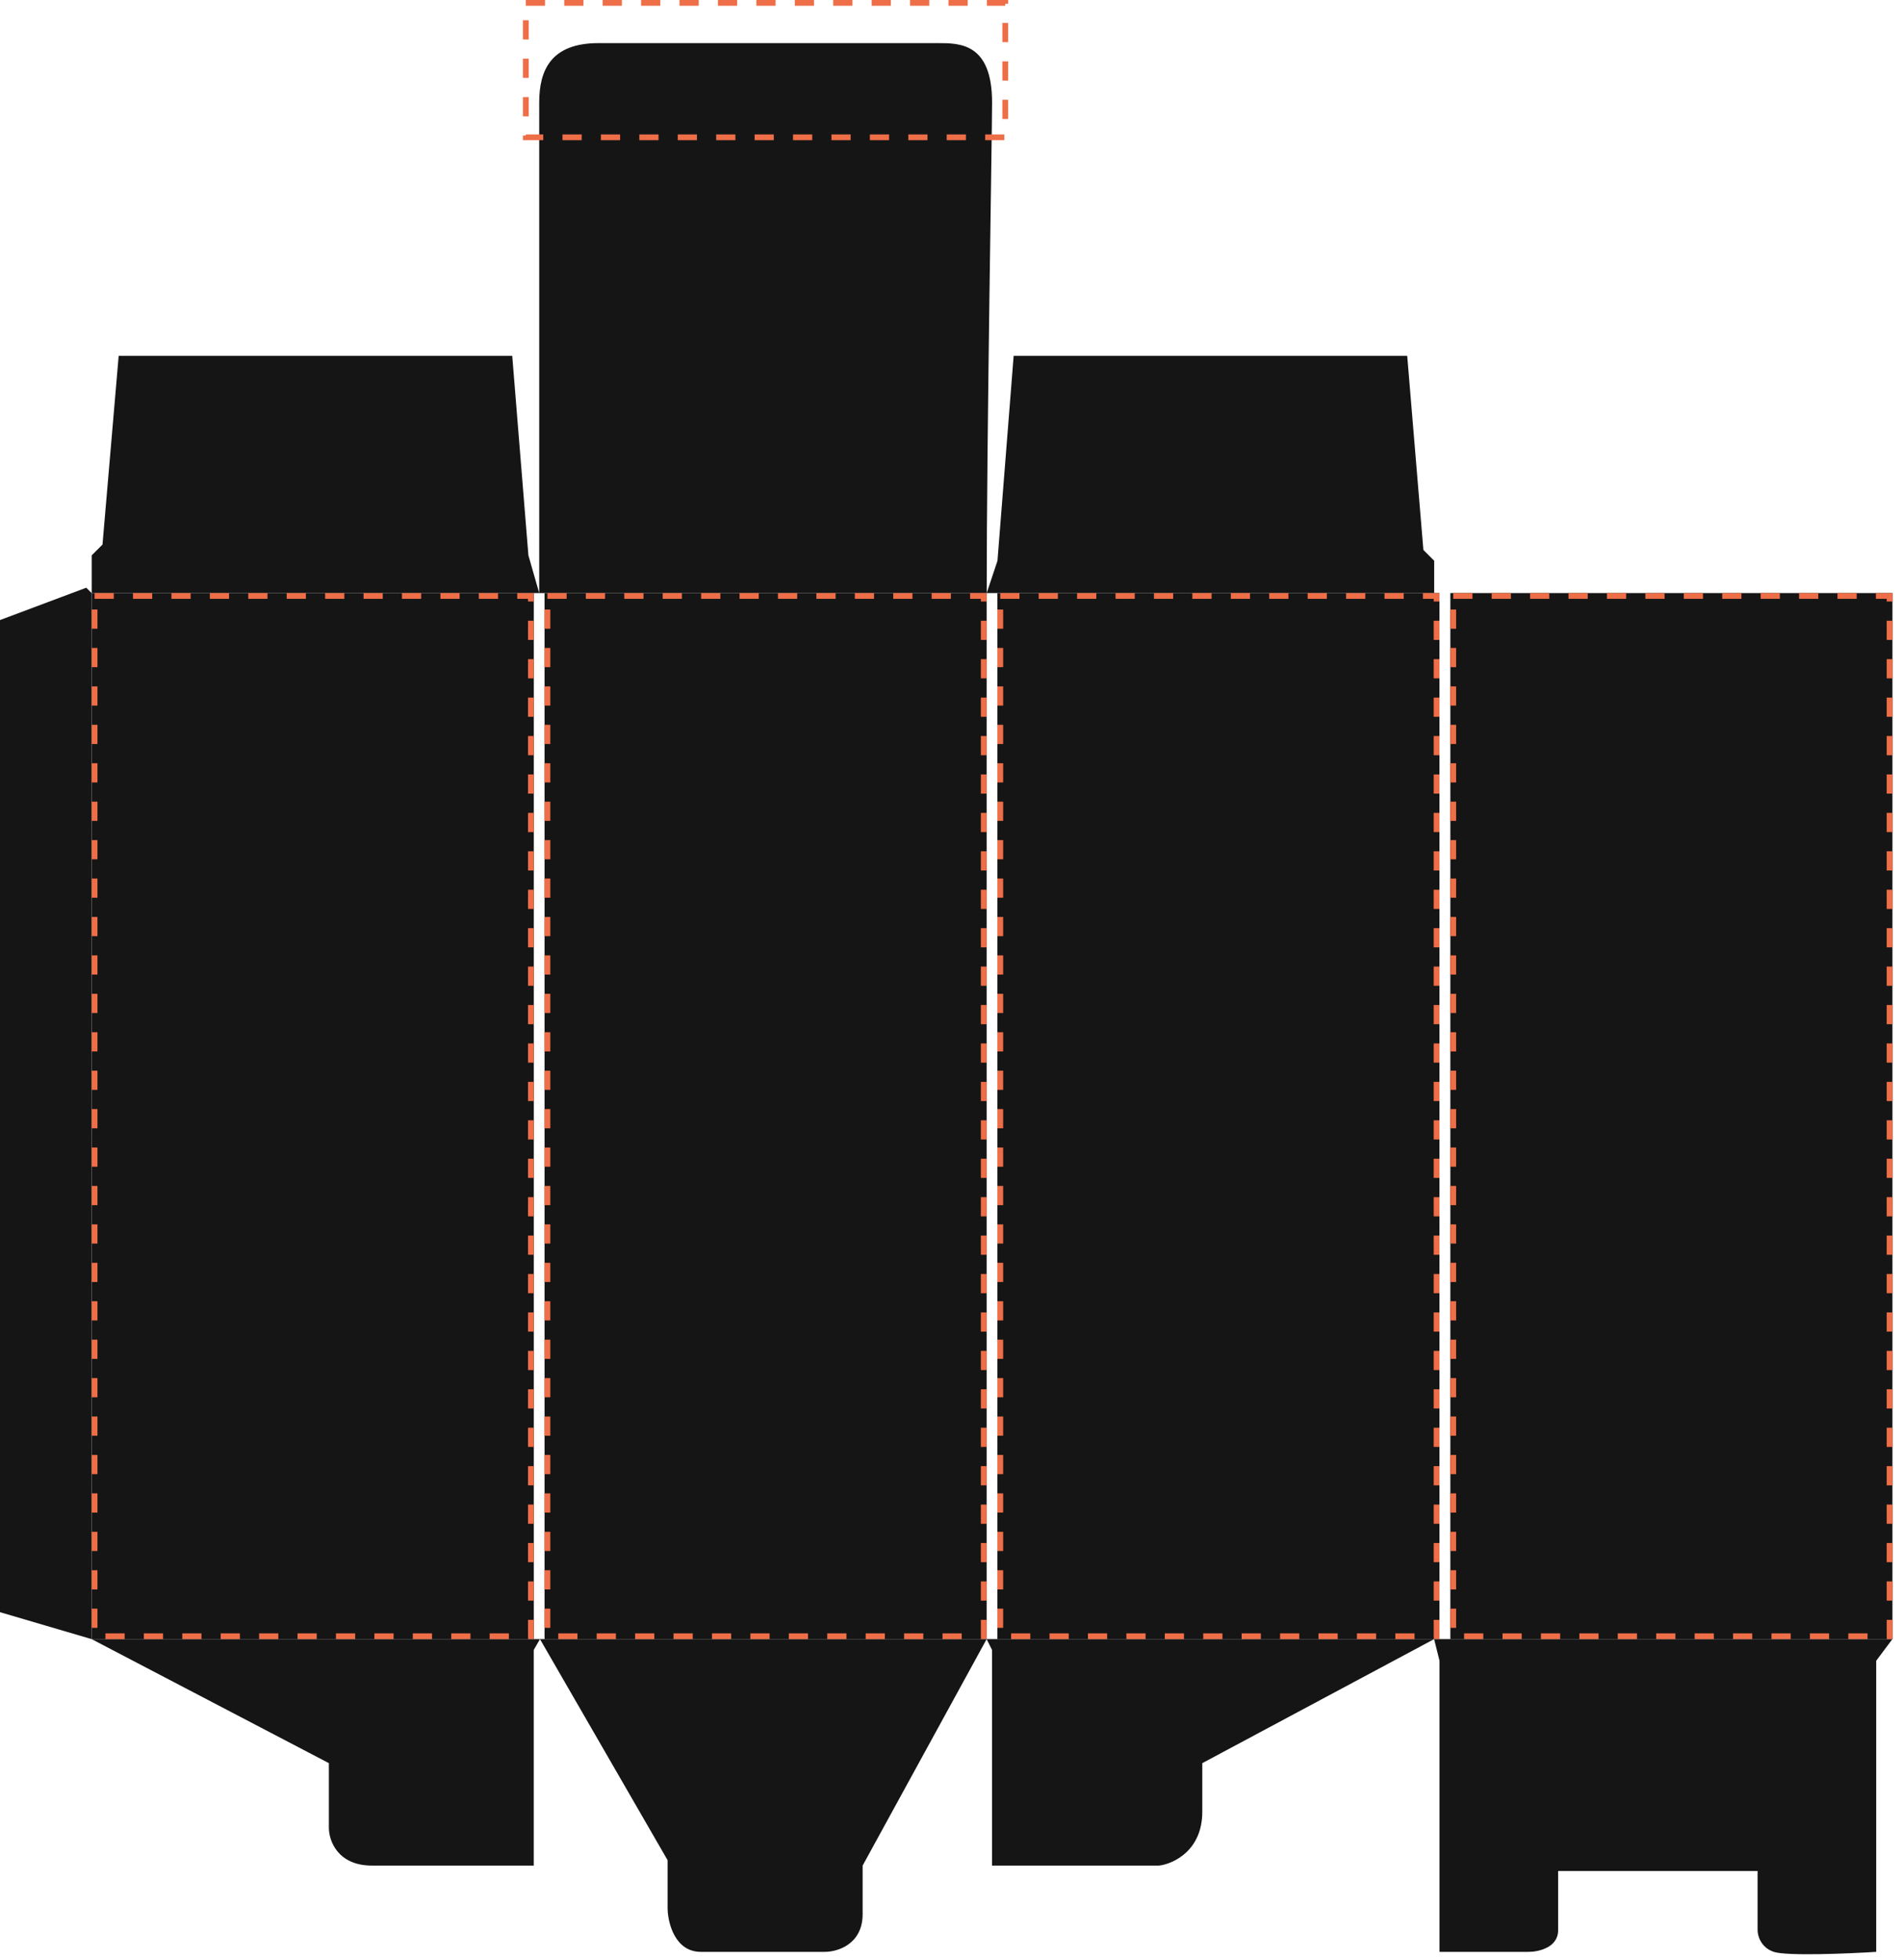 <?xml version="1.0" encoding="UTF-8"?> <svg xmlns="http://www.w3.org/2000/svg" width="99" height="102" viewBox="0 0 99 102" fill="none"><rect x="4.773" y="30.867" width="23.011" height="54.442" fill="#151515"></rect><rect x="28.344" y="30.867" width="23.011" height="54.442" fill="#151515"></rect><rect x="51.914" y="30.867" width="23.011" height="54.442" fill="#151515"></rect><rect x="75.492" y="30.867" width="23.011" height="54.442" fill="#151515"></rect><path d="M4.49 30.588L4.771 30.869V85.31H28.106H51.355H74.647H98.5L97.658 86.433V101.586C96.161 101.68 93 101.811 92.326 101.586C91.653 101.362 91.484 100.745 91.484 100.464V97.377H81.101V100.464C81.101 101.362 80.079 101.586 79.568 101.586H74.927V86.433L74.647 85.31L62.58 91.764V94.29C62.58 96.311 61.083 97.003 60.335 97.096H51.635V85.871L51.355 85.31L44.9 97.096V99.622C44.9 101.194 43.591 101.586 42.936 101.586H36.481C35.135 101.586 34.765 100.09 34.749 99.341V96.816L28.106 85.31L27.782 85.871V86.994V97.096H19.363C17.567 97.096 17.118 95.787 17.118 95.132V91.764L4.771 85.31L0 83.907V32.272L4.49 30.588Z" fill="#151515"></path><path d="M4.773 30.868V28.904L5.335 28.342L6.177 18.52H26.662L27.504 28.904L28.066 30.868V5.331C28.066 3.647 28.683 2.244 31.152 2.244H48.832C49.954 2.244 51.638 2.244 51.638 5.331C51.638 6.903 51.358 22.73 51.358 30.868L51.919 29.184L52.761 18.52H73.246L74.088 28.623L74.65 29.184V30.868H51.358H28.066H4.773Z" fill="#151515"></path><rect x="4.923" y="31.017" width="22.711" height="54.142" stroke="#EE6E48" stroke-width="0.3" stroke-dasharray="1 1"></rect><rect x="28.494" y="31.017" width="22.711" height="54.142" stroke="#EE6E48" stroke-width="0.3" stroke-dasharray="1 1"></rect><rect x="27.369" y="0.15" width="24.956" height="6.996" stroke="#EE6E48" stroke-width="0.3" stroke-dasharray="1 1"></rect><rect x="52.064" y="31.017" width="22.711" height="54.142" stroke="#EE6E48" stroke-width="0.3" stroke-dasharray="1 1"></rect><rect x="75.642" y="31.017" width="22.711" height="54.142" stroke="#EE6E48" stroke-width="0.3" stroke-dasharray="1 1"></rect></svg> 